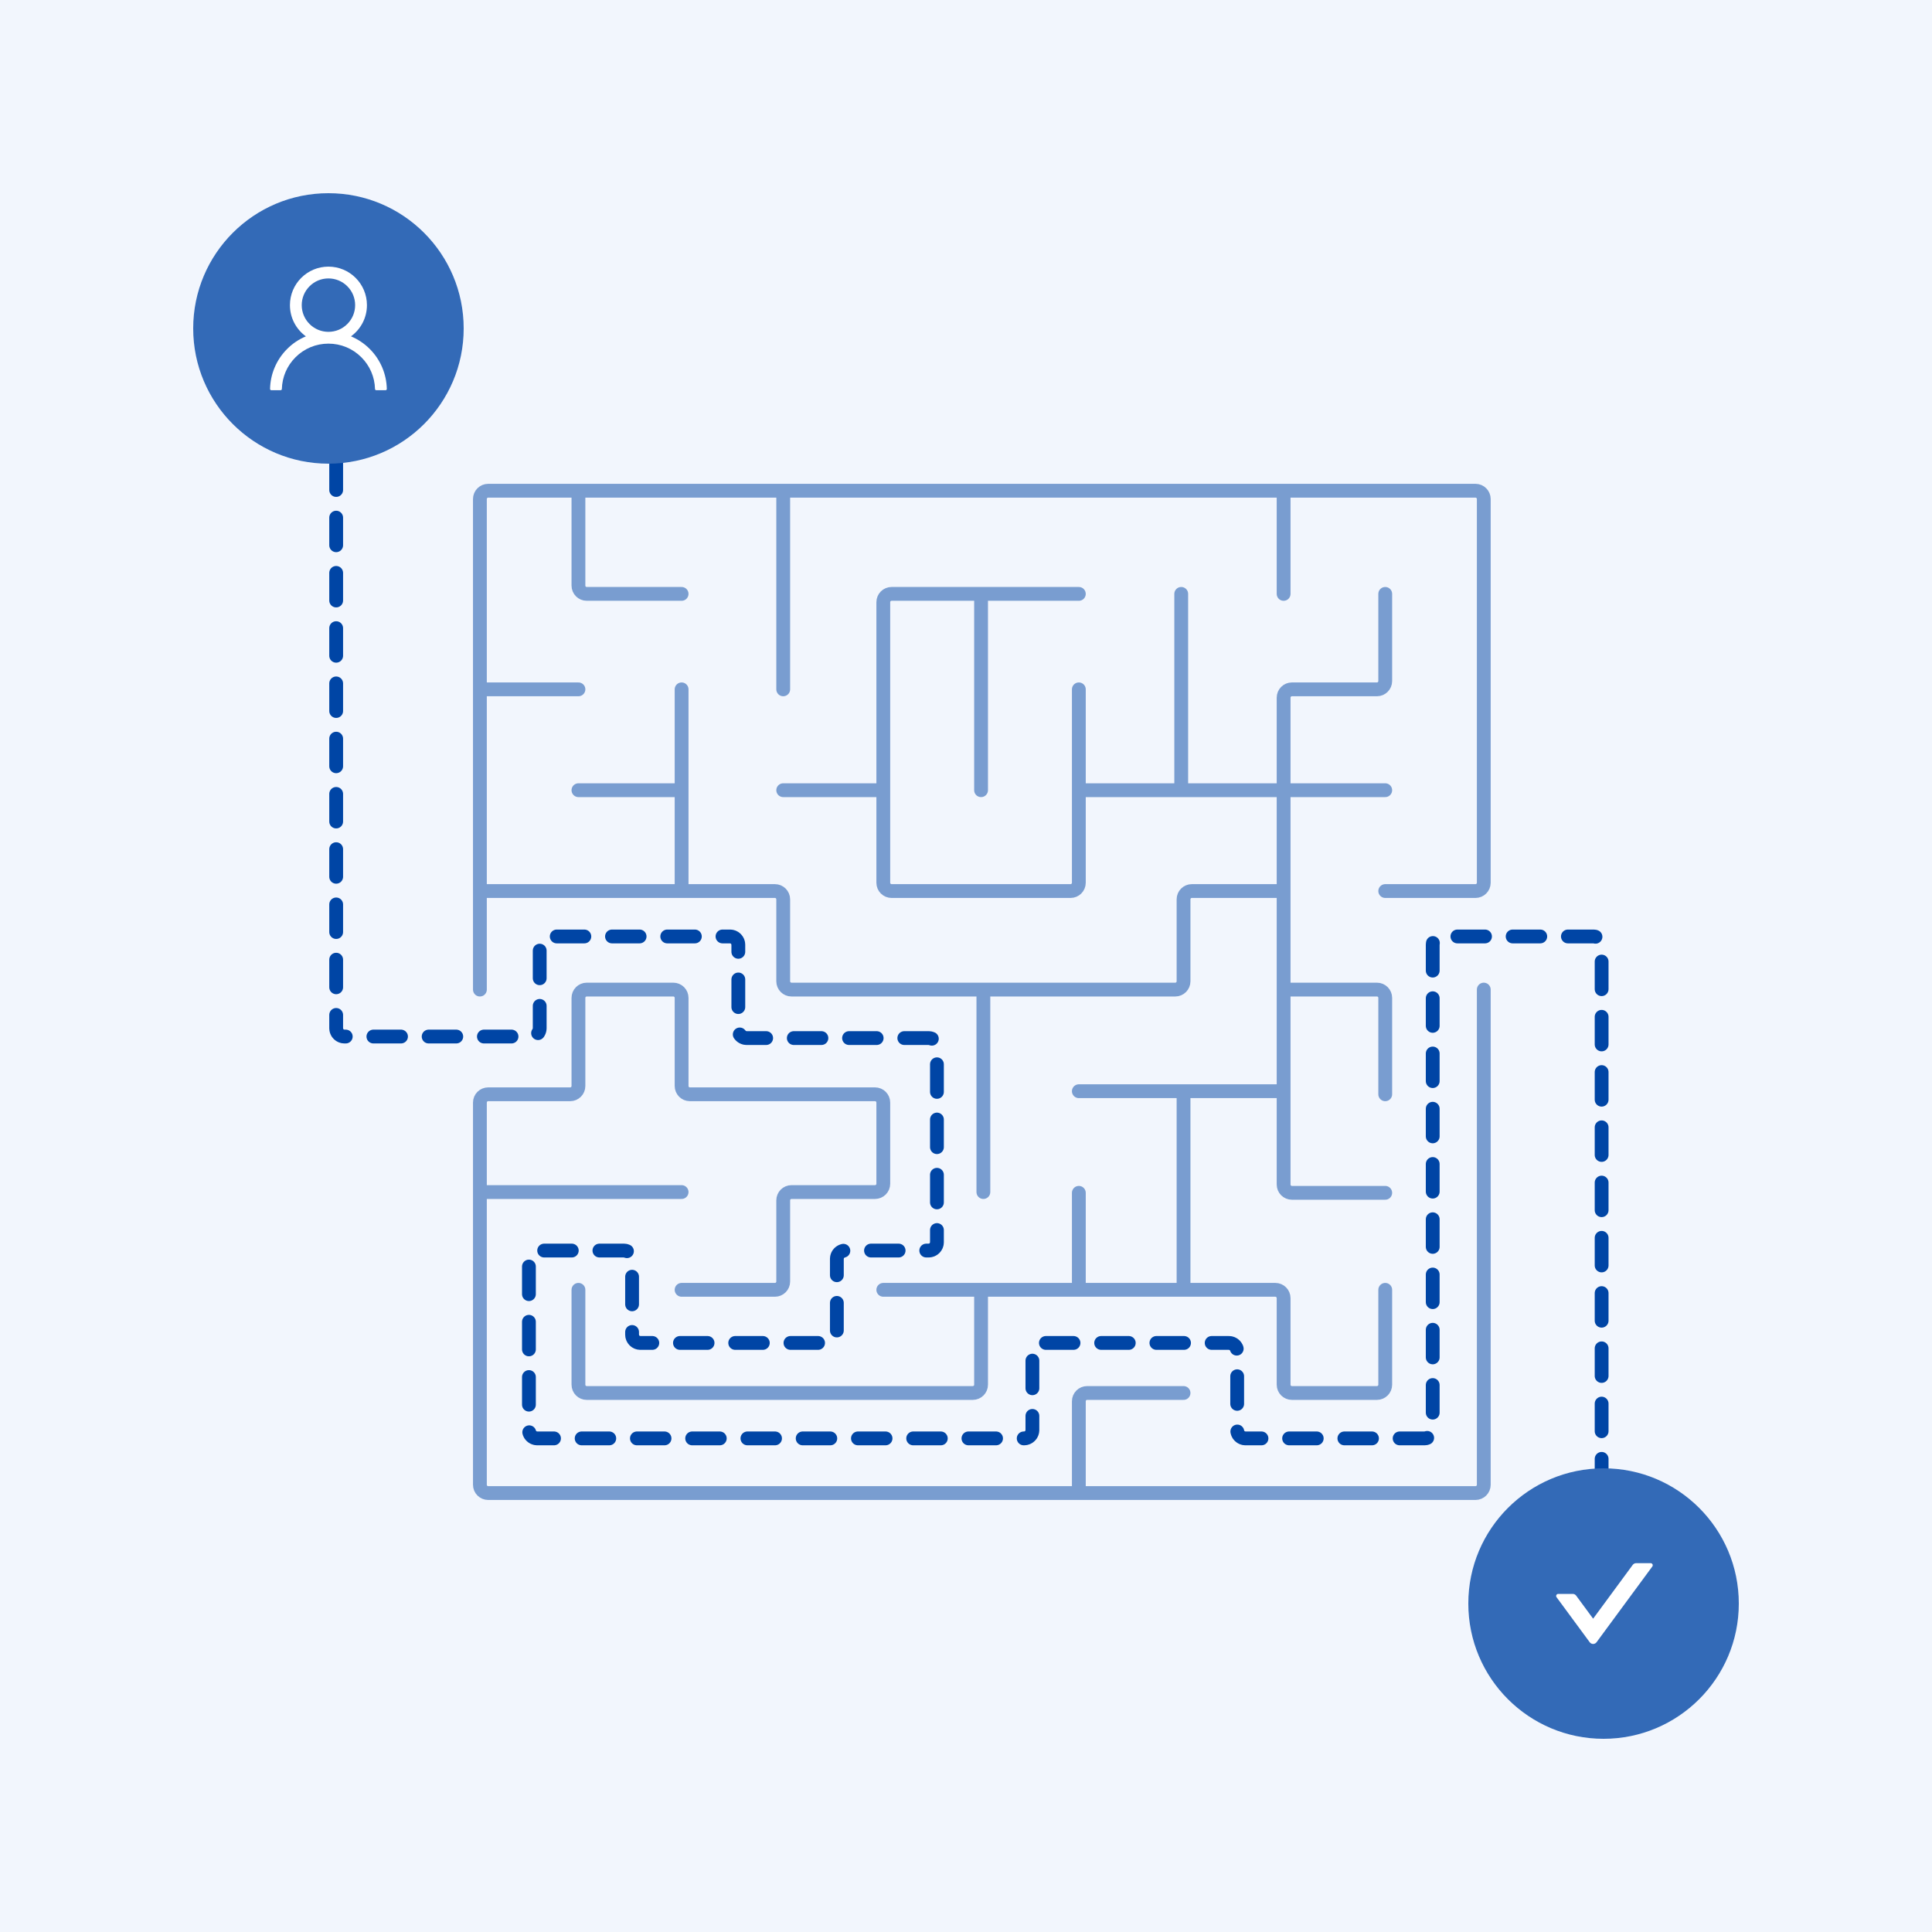<svg width="500" height="500" viewBox="0 0 500 500" fill="none" xmlns="http://www.w3.org/2000/svg">
<rect width="500" height="500" fill="#F2F6FD"/>
<path d="M384 256.104L384 384.259C384 385.443 383.04 386.403 381.856 386.403L279.203 386.403M358.498 230.602L381.856 230.602C383.04 230.602 384 229.642 384 228.458L384 129.144C384 127.96 383.04 127 381.856 127L332.199 127M332.199 127L332.199 153.697M332.199 127L202.697 127M202.697 127L202.697 178.403M202.697 127L149.7 127M149.7 127L126.342 127C125.158 127 124.198 127.96 124.198 129.144L124.198 178.403M149.7 127L149.7 151.554C149.7 152.738 150.66 153.697 151.844 153.697L176.398 153.697M124.198 178.403L149.7 178.403M124.198 178.403L124.198 230.602M124.198 230.602L176.398 230.602M124.198 230.602L124.199 256.104M332.199 230.602L308.442 230.602C307.258 230.602 306.299 231.562 306.299 232.746L306.299 253.96C306.299 255.144 305.339 256.104 304.155 256.104L254.498 256.104M332.199 230.602L332.199 204.502M332.199 230.602L332.199 256.104M358.498 308.702L334.343 308.702C333.159 308.702 332.199 307.742 332.199 306.558L332.199 282.403M358.498 153.697L358.498 176.259C358.498 177.443 357.538 178.403 356.354 178.403L334.343 178.403C333.159 178.403 332.199 179.362 332.199 180.546L332.199 204.502M332.199 204.502L358.498 204.502M332.199 204.502L305.701 204.502M332.199 256.104L356.354 256.104C357.538 256.104 358.498 257.064 358.498 258.248L358.498 283.2M332.199 256.104L332.199 282.403M332.199 282.403L306.299 282.403M279.203 282.403L306.299 282.403M306.299 282.403L306.299 333.805M306.299 333.805L279.203 333.805M306.299 333.805L330.055 333.805C331.239 333.805 332.199 334.765 332.199 335.949L332.199 358.359C332.199 359.543 333.159 360.503 334.343 360.503L356.354 360.503C357.538 360.503 358.498 359.543 358.498 358.359L358.498 333.805M279.203 333.805L279.203 308.702M279.203 333.805L253.9 333.805M228.597 333.805L253.9 333.805M253.9 333.805L253.9 358.359C253.9 359.543 252.94 360.503 251.756 360.503L151.844 360.503C150.66 360.503 149.701 359.543 149.701 358.359L149.7 333.805M124.199 308.503L124.199 384.259C124.199 385.443 125.158 386.403 126.342 386.403L279.203 386.403M124.199 308.503L176.398 308.503M124.199 308.503L124.199 285.344C124.199 284.16 125.158 283.2 126.342 283.2L147.557 283.2C148.741 283.2 149.7 282.24 149.7 281.056L149.7 258.248C149.7 257.064 150.66 256.104 151.844 256.104L174.254 256.104C175.438 256.104 176.398 257.064 176.398 258.248L176.398 281.056C176.398 282.24 177.358 283.2 178.542 283.2L226.453 283.2C227.637 283.2 228.597 284.16 228.597 285.344L228.597 306.359C228.597 307.543 227.637 308.503 226.453 308.503L204.841 308.503C203.657 308.503 202.697 309.462 202.697 310.646L202.697 331.661C202.697 332.845 201.737 333.805 200.553 333.805L176.398 333.805M176.398 230.602L200.553 230.602C201.737 230.602 202.697 231.562 202.697 232.746L202.697 253.96C202.697 255.144 203.657 256.104 204.841 256.104L254.498 256.104M176.398 230.602L176.398 204.502M176.398 178.403L176.398 204.502M176.398 204.502L149.7 204.502M254.498 256.104L254.498 308.503M279.203 386.403L279.203 362.646C279.203 361.462 280.163 360.503 281.347 360.503L306.299 360.503M279.203 204.502L279.203 228.458C279.203 229.642 278.243 230.602 277.059 230.602L230.741 230.602C229.557 230.602 228.597 229.642 228.597 228.458L228.597 204.502M279.203 204.502L279.203 178.403M279.203 204.502L305.701 204.502M279.203 153.697L253.9 153.697M253.9 153.697L230.741 153.697C229.557 153.697 228.597 154.657 228.597 155.841L228.597 204.502M253.9 153.697L253.9 204.502M228.597 204.502L202.697 204.502M305.701 204.502L305.701 153.697" stroke="#0045A5" stroke-opacity="0.5" stroke-width="3.573" stroke-linecap="round"/>
<path d="M414.5 399L414.5 244.498C414.5 243.314 413.54 242.354 412.356 242.354L372.93 242.354C371.746 242.354 370.786 243.314 370.786 244.498L370.786 370.111C370.786 371.295 369.826 372.255 368.642 372.255L322.324 372.255C321.14 372.255 320.181 371.295 320.181 370.111L320.181 349.694C320.181 348.51 319.221 347.55 318.037 347.55L269.328 347.55C268.144 347.55 267.184 348.51 267.184 349.694L267.184 370.111C267.184 371.295 266.224 372.255 265.04 372.255L139.029 372.255C137.845 372.255 136.885 371.295 136.885 370.111L136.885 325.786C136.885 324.602 137.845 323.642 139.029 323.642L161.438 323.642C162.622 323.642 163.582 324.602 163.582 325.786L163.582 345.406C163.582 346.59 164.542 347.55 165.726 347.55L214.435 347.55C215.619 347.55 216.579 346.59 216.579 345.406L216.579 325.786C216.579 324.602 217.538 323.642 218.722 323.642L240.335 323.642C241.519 323.642 242.479 322.682 242.479 321.498L242.479 270.797C242.479 269.613 241.519 268.653 240.335 268.653L193.22 268.653C192.036 268.653 191.077 267.693 191.077 266.509L191.077 244.498C191.077 243.314 190.117 242.354 188.933 242.354L141.818 242.354C140.634 242.354 139.674 243.314 139.674 244.498L139.674 266.111C139.674 267.295 138.715 268.255 137.531 268.255L89.144 268.255C87.96 268.255 87 267.295 87 266.111L87 112.5" stroke="#0045A5" stroke-width="3.573" stroke-linecap="round" stroke-dasharray="7.15 7.15"/>
<path d="M415 450C434.33 450 450 434.33 450 415C450 395.67 434.33 380 415 380C395.67 380 380 395.67 380 415C380 434.33 395.67 450 415 450Z" fill="#336AB7"/>
<path fill-rule="evenodd" clip-rule="evenodd" d="M407.905 412.942C407.701 412.668 407.375 412.5 407.022 412.5H403.272C402.83 412.5 402.572 412.996 402.83 413.351L411.417 425.012C411.518 425.149 411.651 425.261 411.805 425.338C411.958 425.415 412.128 425.454 412.3 425.454C412.472 425.454 412.642 425.415 412.795 425.338C412.948 425.261 413.081 425.149 413.183 425.012L427.625 405.396C427.883 405.041 427.625 404.545 427.183 404.545H423.434C423.087 404.545 422.754 404.713 422.55 404.988L412.3 418.914L407.905 412.942Z" fill="white"/>
<circle cx="85" cy="85" r="35" fill="#336AB7"/>
<path d="M98.921 95.104C98.163 93.309 97.063 91.678 95.682 90.303C94.306 88.923 92.675 87.824 90.881 87.064C90.865 87.056 90.849 87.052 90.833 87.044C93.336 85.236 94.963 82.291 94.963 78.968C94.963 73.464 90.503 69.004 84.999 69.004C79.494 69.004 75.035 73.464 75.035 78.968C75.035 82.291 76.662 85.236 79.165 87.048C79.149 87.056 79.133 87.06 79.117 87.068C77.317 87.828 75.701 88.916 74.315 90.307C72.936 91.683 71.836 93.314 71.077 95.108C70.331 96.865 69.929 98.748 69.892 100.657C69.891 100.7 69.898 100.742 69.914 100.782C69.93 100.822 69.953 100.859 69.983 100.889C70.013 100.92 70.049 100.944 70.088 100.961C70.128 100.978 70.17 100.986 70.213 100.986H72.624C72.801 100.986 72.941 100.846 72.945 100.673C73.026 97.571 74.271 94.666 76.473 92.464C78.751 90.186 81.776 88.933 84.999 88.933C88.221 88.933 91.247 90.186 93.525 92.464C95.727 94.666 96.972 97.571 97.052 100.673C97.056 100.85 97.197 100.986 97.374 100.986H99.785C99.828 100.986 99.87 100.978 99.909 100.961C99.949 100.944 99.985 100.92 100.015 100.889C100.045 100.859 100.068 100.822 100.084 100.782C100.1 100.742 100.107 100.7 100.106 100.657C100.066 98.736 99.668 96.868 98.921 95.104ZM84.999 85.879C83.155 85.879 81.419 85.16 80.113 83.854C78.807 82.548 78.088 80.812 78.088 78.968C78.088 77.124 78.807 75.388 80.113 74.083C81.419 72.777 83.155 72.058 84.999 72.058C86.843 72.058 88.579 72.777 89.885 74.083C91.19 75.388 91.91 77.124 91.91 78.968C91.91 80.812 91.19 82.548 89.885 83.854C88.579 85.16 86.843 85.879 84.999 85.879Z" fill="white"/>
</svg>
